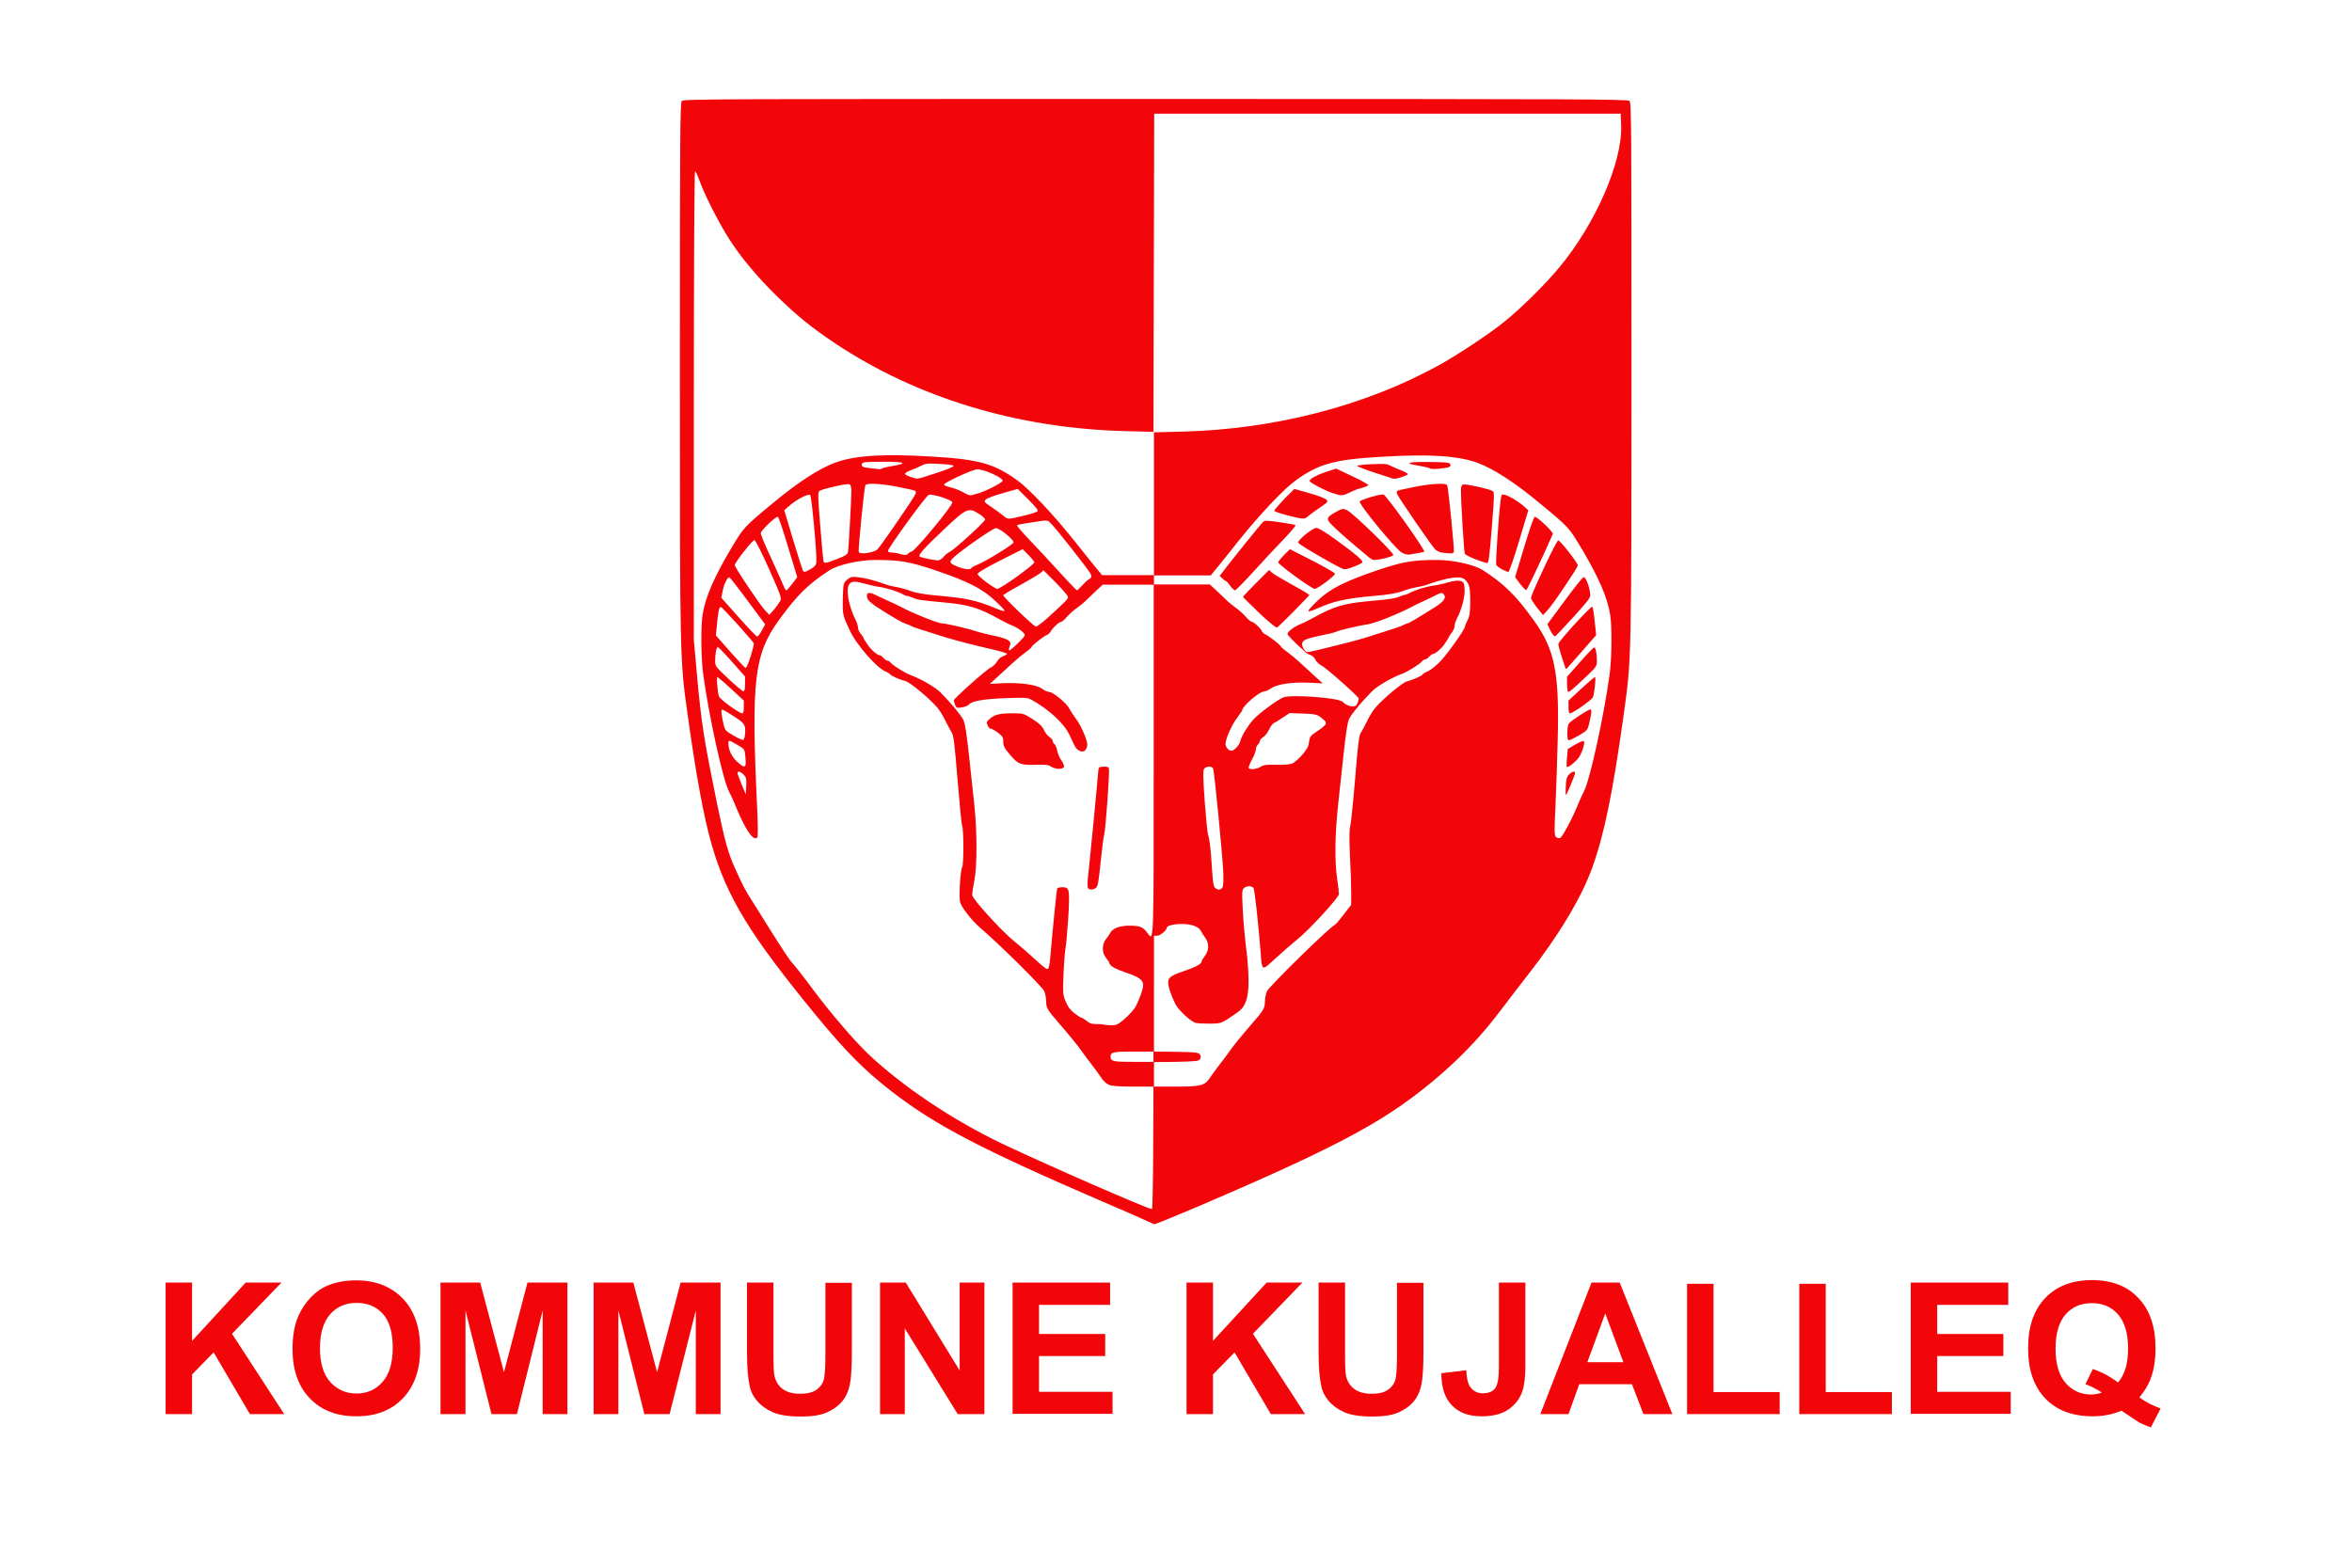 <?xml version="1.0" encoding="utf-8"?>
<!-- Generator: Adobe Illustrator 26.0.3, SVG Export Plug-In . SVG Version: 6.00 Build 0)  -->
<svg version="1.1" id="Layer_1" xmlns="http://www.w3.org/2000/svg" xmlns:xlink="http://www.w3.org/1999/xlink" x="0px" y="0px"
	 viewBox="0 0 960 640" style="enable-background:new 0 0 960 640;" xml:space="preserve">
<style type="text/css">
	.st0{fill:#FFFFFF;}
	.st1{fill:#F3060A;}
</style>
<rect class="st0" width="960" height="640"/>
<g>
	<path id="white_00000100385088130509119400000015528748397714827947_" class="st0" d="M467.1,498.6c-1.9-0.9-9.4-4.2-16.7-7.3
		c-40.5-17.5-61.3-27.7-75.4-37.2c-5.8-3.9-16-11.8-21-16.4c-6.3-5.7-12.6-12.6-21.9-24c-20.5-25-27.5-35-33.9-47.9
		c-8.2-16.5-11.8-31.2-17.4-71.7c-3.2-22.9-3.2-21.2-3.2-142.6c0-61,0.1-110.9,0.2-111c0.2-0.2,387.9-0.2,388.1,0
		c0.1,0.1,0.2,50.1,0.2,111c0,121.4,0,119.6-3.2,142.6c-5.7,40.5-9.2,55.2-17.4,71.7c-5.6,11.3-8.7,15.8-30.4,44.2
		c-7.4,9.7-17.5,21.1-21.5,24.4c-1.1,0.9-3.7,3.2-5.8,5.1c-19.3,17.3-39.8,28.4-98.3,53.5c-9.4,4-17.5,7.3-18,7.3
		C471,500.2,469,499.4,467.1,498.6L467.1,498.6z"/>
	<path id="red_00000183242722082087395390000012363354883191007922_" class="st1" d="M467.1,498c-1.9-0.9-9.4-4.2-16.7-7.3
		c-49.6-21.4-68.6-31.3-86.3-45c-11.1-8.6-18.7-16.2-30.8-30.9c-27.2-33.1-36.6-48.5-42.8-69.9c-3.2-11.1-6.4-28.4-9.8-52.9
		c-3.2-22.9-3.2-21.3-3.2-140.9c0-98.5,0.1-109.2,0.8-109.9c0.8-0.8,19-0.8,193.4-0.8s192.6,0.1,193.4,0.8
		c0.8,0.8,0.8,11.5,0.8,109.9c0,119.5,0,117.9-3.2,140.9c-4.4,31.5-7.9,48.6-12.8,62.2c-4.3,12.1-13.8,27.9-26.2,43.7
		c-3.4,4.4-8.3,10.7-10.9,14.2c-7.1,9.5-15.1,18.1-24,25.9c-21.5,18.8-40.2,29-99.7,54.5c-9.4,4-17.5,7.3-18,7.3
		C471,499.7,469,498.9,467.1,498L467.1,498z M470.7,468.6l0.1-25h9c10.3,0,11.9-0.4,14-3.5c0.7-1.1,2.5-3.6,4-5.5
		c1.5-1.9,3.1-4.1,3.6-4.8c1.6-2.4,5.6-7.3,9.7-12c4.8-5.5,5.2-6.3,5.2-9.1c0-1.2,0.4-3,0.8-4c1-2.1,25.9-26.5,27.7-27.1
		c0.3-0.1,1.9-2,3.6-4.2l3.1-4l0-5.1c0-2.8-0.2-9.5-0.5-15c-0.3-6.8-0.3-10.6,0.1-11.9c0.3-1.1,1.2-9.8,2-19.4
		c1.1-13.7,1.6-17.7,2.3-18.8c0.5-0.7,1.6-2.9,2.6-4.8c0.9-1.9,2.4-4.4,3.4-5.5c2.8-3.4,11.1-10.3,12.8-10.7
		c2.1-0.5,6.1-2.2,6.5-2.9c0.2-0.3,1.2-0.9,2.2-1.3c1-0.4,3.2-2.2,4.9-3.9c2.9-3,10.1-13.1,10.1-14.2c0-0.3,0.5-1.5,1.1-2.7
		c0.9-1.8,1.1-3.3,1.1-7.8c0-5.8-0.4-7.1-2.3-8.9c-1.7-1.5-6.8-0.8-15.1,2.1c-1.3,0.5-3.5,1-4.8,1.2s-3.8,0.9-5.6,1.6
		c-2.2,0.8-5.8,1.4-11.6,1.9c-11.5,1-16.4,2.1-23.5,5.3c-1.6,0.7-3,1.1-3.2,0.9c-0.2-0.2,1.5-2.1,3.8-4.3
		c5.2-4.9,10.9-7.8,24.4-12.4c10.3-3.5,14.5-4.2,24.3-4.2c6.6,0,15.2,1.9,18.8,4.2c8.5,5.5,13.3,10.1,20.7,20.4
		c8.6,11.9,10.5,21.2,9.8,48.7c-0.2,8.1-0.6,20.3-0.9,26.9c-0.5,10.2-0.5,12.2,0.2,12.9c0.4,0.4,1.1,0.6,1.7,0.4
		c0.9-0.4,5-7.9,7.4-14c0.8-1.9,1.8-4.1,2.2-4.8c2.5-4.5,8.3-31.1,10.6-48.1c0.9-7,1-19.3,0.2-24.3c-1.1-7-4.7-15.2-11.5-26.7
		c-5.4-9-5.2-8.8-17.4-18.9c-10.1-8.4-18.7-13.9-25.1-16.3c-8.2-3-19.9-3.7-39.7-2.5c-18.9,1.1-25.3,2.9-34.6,9.6
		c-4.9,3.5-14.9,14.1-23.5,24.9c-4.1,5.2-8.4,10.5-9.4,11.7l-1.8,2.2h-11.6h-11.6v-29.3v-29.3l0,0l-12-0.3
		c-44-1.2-84.7-13.6-118.1-35.8c-9.7-6.5-15.5-11.2-23.7-19.2c-8-7.8-14.6-15.7-19.3-23c-4.2-6.4-10.2-18.2-12.3-24
		c-0.8-2.3-1.7-4.1-1.9-4.1c-0.3,0-0.5,41.7-0.5,95.7v95.7l1.3,14.5c1.8,19.8,2.9,26.4,8.2,52.4c3.1,15,4.5,20.2,7.5,26.7
		c3.1,6.9,3.9,8.4,6.9,13.1c1.3,2,5,8,8.4,13.4s6.8,10.6,7.7,11.5c0.9,0.9,4.9,6,8.9,11.4c7,9.4,16.9,20.9,22.3,26
		c13.8,13.1,34.4,26.9,54.4,36.5c17.9,8.5,60.4,27.1,61.4,26.8C470.4,493.6,470.6,484.7,470.7,468.6z M452.5,442.8
		c-0.9-0.4-2.3-1.6-3-2.8c-0.7-1.1-2.5-3.6-4-5.5s-3.1-4.1-3.6-4.8c-1.6-2.4-5.6-7.3-9.7-12c-4.8-5.5-5.2-6.3-5.2-9.1
		c0-1.2-0.4-3-0.8-4c-1-2-17.7-18.6-26.2-25.9c-3.6-3.1-7.8-8.6-8.2-10.7c-0.4-2.4,0.2-12.7,0.9-13.9c0.7-1.2,0.7-15,0-17.1
		c-0.3-0.9-1.1-9.5-1.9-19.1c-1.1-13.8-1.6-17.7-2.3-18.8c-0.5-0.7-1.6-2.9-2.6-4.8c-0.9-1.9-2.4-4.4-3.4-5.5
		c-2.8-3.4-11.1-10.3-12.8-10.7c-2.1-0.5-6.1-2.2-6.5-2.9c-0.2-0.3-1.1-0.8-2-1.2c-3.5-1.5-11.7-10.9-14.3-16.5
		c-3-6.4-3-6.5-2.9-13.1c0.2-6.2,0.2-6.3,1.7-7.7c1.4-1.2,1.9-1.3,4.3-1.1c2.8,0.3,6.9,1.3,11.3,2.9c1.3,0.5,3.5,1,4.8,1.2
		c1.3,0.2,3.8,0.9,5.6,1.6c2.2,0.8,5.8,1.4,11.6,1.9c11.4,1,15.6,2,23.5,5.3c1.6,0.7,3,1.1,3.2,0.9s-1.6-2.1-3.9-4.2
		c-5.2-4.9-10.9-7.8-24.4-12.4c-10.3-3.5-14.5-4.2-24.3-4.2c-6.6,0-15.2,1.9-18.8,4.2c-8.5,5.5-13.3,10.1-20.7,20.4
		c-10.1,13.9-11.3,24.7-8.9,75.8c0.4,8.1,0.4,12.5,0.1,12.9c-1.7,1.7-5-3.3-9.3-13.9c-0.8-1.9-1.8-4.1-2.2-4.8
		c-2.5-4.5-8.3-31.1-10.6-48.1c-0.9-7-1-19.3-0.2-24.3c1.1-7,4.7-15.2,11.5-26.7c5.4-9,5.2-8.8,17.4-18.9
		c10.1-8.4,18.7-13.9,25.1-16.3c8.2-3,19.9-3.7,39.7-2.5c18.9,1.1,25.3,2.9,34.6,9.6c4.9,3.5,14.9,14.1,23.5,24.9
		c4.1,5.2,8.4,10.5,9.4,11.7l1.8,2.2h10.6h10.6v1.9v1.9h11.4h11.4l2.4,2.2c1.3,1.2,3.3,3.1,4.4,4.2s3,2.6,4,3.3
		c1.1,0.7,2.8,2.3,3.8,3.4c1,1.2,2.1,2.1,2.4,2.1c0.9,0,3.8,2.7,4.2,3.8c0.2,0.5,0.8,1.1,1.3,1.3c1.2,0.4,6.5,4.5,6.5,5
		c0,0.2,1.1,1.2,2.5,2.2s3.7,2.9,5.2,4.3s4.2,3.8,6,5.5l3.4,3.1l-5.6-0.3c-7-0.3-13,0.6-15.5,2.3c-1,0.7-2.3,1.3-2.9,1.3
		c-1.9,0-8.9,6.1-8.9,7.7c0,0.2-1,1.6-2.1,3.1c-2.2,2.9-4.7,8.6-4.7,10.6c0,1.3,1.3,2.8,2.4,2.8c1.1,0,3.3-2.3,3.7-4.1
		c0.5-2.1,3-6.1,5.3-8.7c2.4-2.6,9.8-8,12.2-9c3.3-1.3,22.8,0.2,24.2,1.8c0.9,1,2.7,1.9,4.2,1.9c1,0,1.5-0.4,1.9-1.4
		c0.3-0.7,0.5-1.5,0.5-1.8c0-0.7-13.2-12.5-15.1-13.4c-1-0.5-2.2-1.6-2.6-2.5c-0.4-0.8-1.3-1.7-2-1.9s-1.6-0.7-2-1.1
		c-4.7-4.2-7.4-7-7.4-7.5c0-0.9,2.7-3,5.3-4c1.3-0.5,3.4-1.6,4.7-2.3c9-5,12.7-6.1,23.3-7.1c8.9-0.8,10.8-1.1,12.5-1.9
		c0.9-0.4,1.9-0.7,2.2-0.7c0.3,0,1.2-0.3,2-0.8c2.3-1.2,6.5-2.5,9.4-2.9c1.5-0.2,4.3-0.8,6.3-1.4c2.6-0.7,4-0.8,5-0.5
		c1.3,0.4,1.4,0.8,1.6,3.3c0.2,3-1.3,8.7-3.2,12.1c-0.5,1-0.9,2.3-0.9,3c0,0.7-0.5,1.8-1.1,2.6c-0.6,0.7-1.1,1.5-1.1,1.6
		s-0.7,1.4-1.6,2.7c-1.5,2.3-4.1,4.5-5.1,4.5c-0.3,0-0.9,0.5-1.5,1.1c-0.5,0.6-1.2,1.1-1.6,1.1c-0.4,0-0.9,0.3-1.3,0.8
		c-1.1,1.3-6,4.3-8.2,5.1c-3.9,1.4-10,4.9-12.2,7.1c-4.1,4.1-8.4,9.3-9.3,11.2c-0.7,1.4-1.3,5.3-2.3,14.4c-0.7,6.8-1.7,16-2.2,20.4
		c-1.3,12-1.5,23.1-0.5,30c0.5,3.2,0.8,6.3,0.8,6.8c0,1.4-12.2,14.7-17.2,18.7c-3.1,2.5-6.1,5.2-10.4,9.1c-3.6,3.4-3.9,3.2-4.3-3.3
		c-1-12.7-2.5-26.4-3-27c-0.8-1-2.9-0.9-3.9,0.1c-0.8,0.8-0.8,1.7-0.5,7.8c0.3,6.6,0.9,12.4,1.9,20.7c0.2,2,0.5,6.3,0.5,9.4
		c0,7-1.2,10.5-4.5,12.8c-6.6,4.6-6.5,4.5-11.1,4.6c-2.4,0-5-0.1-5.9-0.3c-1.9-0.4-6.9-5-8.3-7.6c-1.7-3.4-3-7.1-3-8.9
		c0-2.1,1-2.8,7.1-4.9c4.4-1.5,6.6-2.8,6.6-3.8c0-0.3,0.6-1.3,1.3-2.2c1.7-2.2,1.8-5.1,0.1-7.4c-0.7-0.9-1.4-2.1-1.7-2.7
		c-0.9-1.8-3.9-2.9-7.8-2.9c-3.3,0-6.2,0.7-6.2,1.6c0,1-2.7,3.2-3.9,3.2h-1.3V406v23.3l9.1,0.1c8,0.1,9.1,0.3,9.7,1.1
		c0.4,0.7,0.4,1.2,0,1.9c-0.5,0.8-1.7,0.9-9.7,1.1l-9.1,0.1v5v5l-8.3,0C456.6,443.6,453.7,443.4,452.5,442.8L452.5,442.8z
		 M470.8,431.4v-2.1h-8.1c-8.3,0-9.4,0.2-9.4,2.1s1.1,2.1,9.4,2.1h8.1V431.4z M455.4,418.4c1.8-0.4,7-5.2,8.3-7.8
		c1.5-3,2.9-6.9,2.9-8.4c0-2.1-1.7-3.4-7.2-5.2c-4.4-1.5-6.6-2.8-6.6-3.9c0-0.2-0.6-1.1-1.3-2c-1.8-2.1-1.8-5.5-0.1-7.7
		c0.7-0.8,1.4-2,1.8-2.6c1-1.9,3.9-2.9,7.9-2.9c4,0,5.4,0.5,7.1,2.8c2.8,3.6,2.7,7.2,2.7-70.3v-71.7h-10.4h-10.4l-2.4,2.2
		c-1.3,1.2-3.3,3.1-4.4,4.2c-1.1,1.1-3,2.6-4,3.3c-1.1,0.7-2.8,2.3-3.8,3.4c-1,1.2-2.1,2.1-2.4,2.1c-0.8,0-3.1,2-4.2,3.8
		c-0.5,0.8-1.2,1.5-1.5,1.5c-0.7,0-6.3,4.3-6.3,4.9c0,0.2-1.1,1.2-2.5,2.2c-1.4,1-3.7,2.9-5.2,4.3s-4.2,3.8-6,5.5l-3.4,3.1l5.4-0.3
		c7.1-0.3,13.6,0.6,16,2.3c0.9,0.7,2.3,1.3,2.9,1.3c1.5,0,7.1,4.6,8.1,6.7c0.4,0.8,1.7,2.8,2.8,4.3c2.1,2.8,4.6,8.6,4.6,10.5
		c0,0.6-0.3,1.6-0.7,2.1c-1.1,1.5-3.5,0.5-4.6-1.9c-0.5-1-1.4-3-2.1-4.4c-2.1-4.5-8.3-10.2-15.5-14.2c-1.5-0.8-2.6-0.9-10.1-0.6
		c-9.1,0.3-14.2,1.2-15.3,2.6c-0.4,0.5-1.7,1-2.9,1.2c-2,0.3-2.3,0.2-2.8-1.1c-0.3-0.8-0.5-1.6-0.5-1.8c0-0.7,13.2-12.5,15.1-13.4
		c1-0.5,2.1-1.6,2.6-2.5c0.4-0.8,1.5-1.8,2.4-2.1c0.9-0.3,1.6-0.8,1.6-1c0-0.2-2.7-1.1-6-1.8c-7.9-1.8-15.4-3.8-18.7-4.8
		c-1.5-0.5-5.1-1.6-8.2-2.6c-3.1-0.9-5.8-1.9-6.1-2.1c-0.3-0.2-1.1-0.6-1.9-0.8c-1.7-0.5-5.4-2.6-12.2-7c-2.4-1.6-3.6-2.7-3.9-3.6
		c-0.6-2.3,0.5-2.7,3.2-1.4c1.3,0.6,3.5,1.7,4.9,2.3c3.1,1.4,4.1,1.9,5.3,2.5c5,2.7,15.5,6.9,17.2,6.9c1.6,0,11,2.2,14.4,3.4
		c1.2,0.4,4.2,1.1,6.6,1.6c2.5,0.5,5.1,1.3,5.8,1.8c1.2,0.9,1.2,1.1,0.7,2.6c-0.4,1-0.4,1.6-0.1,1.6c0.7,0,6.3-5.5,6.3-6.2
		c0-0.9-2.7-3-5.3-4c-1.3-0.5-3.4-1.6-4.7-2.3c-9-5-12.7-6.1-23.3-7.1c-8.9-0.8-10.8-1.1-12.5-1.9c-0.9-0.4-1.9-0.7-2.2-0.7
		c-0.3,0-1.2-0.3-2-0.8c-2.3-1.2-6.5-2.5-9.4-2.9c-1.5-0.2-4.1-0.8-5.8-1.3c-3.9-1.1-5.3-1.1-6.3,0c-1.7,1.7-0.6,8.8,2.4,14.7
		c0.6,1.1,1,2.6,1,3.2c0,0.7,0.5,1.8,1.1,2.5s1.1,1.5,1.1,1.6c0,0.2,0.7,1.4,1.6,2.7c1.5,2.3,4.1,4.5,5.1,4.5c0.3,0,0.9,0.5,1.5,1.1
		c0.5,0.6,1.2,1.1,1.6,1.1c0.4,0,0.9,0.3,1.3,0.8c1.1,1.3,6,4.3,8.2,5.1c3.9,1.4,10,4.9,12.2,7.1c4.1,4.1,8.4,9.3,9.3,11.2
		c0.7,1.4,1.3,5.3,2.3,14.4c0.7,6.8,1.7,16,2.2,20.4c1.1,10.6,1.2,24.5,0,30.7c-0.5,2.6-0.9,5.3-0.9,5.9c0,1.6,11.7,14.5,17.2,19
		c2.9,2.3,5.8,4.9,10.1,8.8c1.5,1.4,3,2.5,3.3,2.5c0.7,0,1-1.2,1.4-6.1c0.8-9.5,2.5-26.4,2.7-26.8c0.2-0.3,1.1-0.5,2.1-0.5
		c3,0,3.1,0.8,2.4,12.8c-0.4,5.8-0.9,11.3-1.1,12.2s-0.6,5.5-0.8,10.2c-0.3,8.1-0.3,8.7,0.9,11.5c0.9,2.2,1.9,3.5,3.6,4.8
		c1.3,1,2.6,1.8,2.9,1.8s1.2,0.6,2.1,1.3c1.4,1.2,2.1,1.3,6,1.3C451.8,418.7,454.5,418.6,455.4,418.4L455.4,418.4z M444,362.3
		c-0.2-0.5-0.1-3.3,0.3-6.2c0.8-7.4,3.7-37.5,3.9-40.5c0.2-2.4,0.2-2.5,2.1-2.6c1.5-0.1,2.1,0.1,2.3,0.7c0.4,1.1-1.3,24.8-1.9,27
		c-0.3,0.9-0.8,5.3-1.3,9.8c-1.1,10.6-1.3,11.6-2.4,12.2C445.6,363.4,444.4,363.3,444,362.3L444,362.3z M429.1,313
		c-1-0.7-2.2-0.9-5.3-0.8c-7.3,0.2-8,0-11.4-3.9c-2.5-2.9-2.9-3.8-2.9-5.5c0-1.8-0.3-2.2-2.2-3.7c-1.2-0.9-2.5-1.6-2.9-1.6
		s-1-0.6-1.3-1.4c-0.6-1.3-0.5-1.5,1.1-2.8c2-1.7,4-2.1,9.6-2.1c3.8,0,4.1,0.1,7.7,2.4c2.7,1.7,3.9,2.9,4.6,4.4
		c0.5,1.1,1.5,2.4,2.3,2.9c0.7,0.5,1.3,1.2,1.3,1.6s0.3,1,0.7,1.3c0.4,0.3,0.9,1.5,1.1,2.6c0.2,1.1,0.9,2.9,1.7,4s1.2,2.3,1.1,2.7
		C433.7,314.2,430.7,314.1,429.1,313z M498.9,362.4c0.4-0.5,0.5-2.4,0.4-6.2c-0.4-8.2-3.7-41.9-4.2-42.6c-0.6-0.9-2.7-0.8-3.6,0.2
		c-0.5,0.7-0.5,3.1,0.2,13.1c0.5,6.8,1.1,13,1.4,13.9c0.7,2.3,1.1,6,1.6,14c0.4,5.9,0.6,7.2,1.4,7.8
		C497.3,363.4,498.1,363.4,498.9,362.4L498.9,362.4z M303.6,316.3c-1.2-1.3-2.6-1.7-2.6-0.7c0,0.3,0.8,2.4,1.7,4.6l1.7,4.1l0.2-3.4
		C304.7,318,304.6,317.4,303.6,316.3z M514.6,313c1.1-0.7,2.4-0.9,6.2-0.8c2.6,0.1,5.5-0.1,6.4-0.4c0.9-0.3,2.8-1.9,4.2-3.5
		c2-2.4,2.7-3.5,2.9-5.4c0.3-2.1,0.5-2.5,2.9-4.1c4.8-3.2,4.9-3.6,2.1-5.8c-1.7-1.3-2.4-1.5-7.4-1.7l-5.5-0.2l-2.9,1.9
		c-1.6,1.1-3.2,2.1-3.6,2.2c-0.4,0.2-1.3,1.3-1.9,2.6c-0.6,1.3-1.7,2.7-2.5,3.2s-1.3,1.2-1.3,1.6s-0.4,1-0.8,1.4
		c-0.4,0.4-0.8,1.2-0.8,1.9s-0.7,2.6-1.6,4.2c-0.9,1.7-1.5,3.2-1.3,3.5C510.3,314.3,513.1,314,514.6,313L514.6,313z M304.3,309.9
		c-0.3-4.2-0.2-4-3.5-5.9c-3.4-2-3.5-2-3.5-0.5c0,2.6,1.3,5.3,3.5,7.4C304,313.8,304.6,313.6,304.3,309.9L304.3,309.9z M304.1,299.7
		c0.3-3.8-0.1-4.4-4.6-7.3c-2.3-1.5-4.4-2.7-4.7-2.7c-0.6,0-0.4,2.1,0.6,6.3c0.5,2.1,0.9,2.5,4,4.3c1.9,1.1,3.7,1.9,4,1.8
		C303.6,302,304,300.9,304.1,299.7z M303.6,288.6V286l-5.2-4.8c-2.9-2.7-5.4-4.8-5.6-4.8c-0.4,0,0,5.4,0.6,7.8c0.3,1.2,8.2,7,9.6,7
		C303.4,291.2,303.6,290.3,303.6,288.6z M304.1,279.2v-3l-5.3-6c-2.9-3.3-5.5-6-5.8-6c-0.6,0-1.1,2.7-1.1,5.6c0,2.2,0.2,2.4,5.4,7.3
		c3,2.8,5.7,5.1,6.1,5.1C303.9,282.2,304.1,281.3,304.1,279.2z M306.4,267.9c0.8-2.6,1.4-5,1.3-5.2c-0.4-1-12.9-14.9-13.5-14.9
		c-0.7,0-1.1,1.8-1.6,7.5l-0.4,4.1l5.8,6.6c3.2,3.6,6,6.6,6.3,6.7C304.7,272.7,305.6,270.5,306.4,267.9L306.4,267.9z M539.4,265
		c8.7-2.1,15.2-3.8,18-4.7c1.5-0.5,5.1-1.6,8.2-2.6c3.1-1,6.2-2,6.9-2.4s1.5-0.7,1.7-0.7c0.6,0,5.3-2.8,11.6-6.8
		c3.7-2.3,4.7-4,3.4-5.3c-0.6-0.6-1-0.6-2.8,0.3c-1.1,0.6-3.2,1.6-4.7,2.3c-3.2,1.5-4.2,1.9-5.4,2.6c-5.2,2.8-15.2,6.8-18.1,7.2
		c-3.2,0.4-11.7,2.4-12.8,3c-0.5,0.3-3.2,0.9-6.1,1.5c-5.8,1.2-7.4,1.8-7.8,3.2c-0.3,1.1,1.1,3.6,2.1,3.6
		C533.8,266.3,536.5,265.7,539.4,265L539.4,265z M311,257.3l1.3-2.4l-7.1-9.6c-3.9-5.3-7.3-9.6-7.5-9.6c-0.8,0-2.1,2.5-2.7,5.4
		l-0.6,2.9l7.1,8c3.9,4.4,7.3,7.9,7.6,7.9C309.5,259.7,310.3,258.6,311,257.3L311,257.3z M428.1,251.8c7-6.4,7.8-7.2,7.8-8.1
		c0-0.5-2.3-3.1-5-5.9l-5-5l-1.2,1.1c-0.7,0.6-4.4,2.8-8.2,4.9c-3.9,2.1-7,4-7,4.2c0,0.8,12.5,12.8,13.3,12.8
		C423.3,255.8,425.7,254,428.1,251.8L428.1,251.8z M318.5,245.3c0.6-1.1,0.1-2.5-4.6-13c-3.1-7-5.6-11.8-6-11.8c-0.8,0-8,9.2-8,10.2
		c0,0.9,10.2,16.2,12.4,18.5l1.7,1.8l2-2.2C317,247.5,318.1,246,318.5,245.3z M323.4,238.3l2-2.7l-3.7-12.2
		c-2-6.7-3.9-12.3-4.2-12.4c-0.8-0.3-7,5.6-7,6.7c0,0.5,2,5.4,4.6,10.9c2.5,5.5,4.8,10.6,5,11.2c0.3,0.7,0.7,1.2,0.9,1.2
		S322.3,239.7,323.4,238.3z M441.8,238.9c1-1.1,2.3-2.3,2.9-2.6c0.9-0.5,0.9-0.8,0.5-1.9c-0.5-1.4-14.8-19.5-16.7-21.2
		c-1-0.9-1.3-0.9-7,0c-3.3,0.5-6.2,1-6.4,1.2c-0.2,0.1,2,2.8,5,5.9c3,3.1,8.5,9,12.3,13.2c3.7,4.1,7,7.5,7.2,7.5
		S440.8,240,441.8,238.9L441.8,238.9z M415.2,235.3c3.9-2.8,7-5.4,7-5.7c0-0.3-1.1-1.7-2.4-3l-2.4-2.4l-9.3,4.7
		c-5.7,2.9-9.2,5-9.1,5.4c0.2,1.1,6.9,6,8.1,6.1C407.7,240.4,411.3,238.1,415.2,235.3L415.2,235.3z M330.9,232.3
		c1.6-0.9,2.2-1.6,2.3-2.8c0.3-2.7-1.9-26.8-2.5-27.4c-0.7-0.7-5.6,1.8-8.4,4.3l-2.2,1.9l3.6,12c2,6.6,3.8,12.2,4,12.6
		C328.2,233.7,328.4,233.7,330.9,232.3z M396.5,231.9c0.2-0.3,1.2-0.9,2.3-1.3c3.9-1.6,14.9-8.4,14.9-9.2c0-1.2-5.7-5.8-7.2-5.8
		c-1.3,0-15.2,9.8-17.7,12.4c-1.5,1.6-1.2,2,2.4,3.5C394.2,232.5,396,232.7,396.5,231.9L396.5,231.9z M341.7,228.2
		c3.2-1.2,4.3-1.9,4.4-2.8c0.3-1.3,1.4-21.6,1.4-25.1c0-1.5-0.3-2.4-0.8-2.6c-1-0.4-11.1,1.9-12.2,2.7c-0.7,0.5-0.7,2.2,0.3,14.3
		c0.6,7.6,1.2,14.1,1.3,14.4C336.5,230.1,337,230,341.7,228.2L341.7,228.2z M385.1,227.4c0.6-0.8,1.8-1.8,2.7-2.2
		c2.3-1.3,14.3-12.3,14.3-13.1c0-0.4-1.1-1.5-2.5-2.3c-4.3-2.8-5.1-2.4-14.7,6.7c-8.2,7.8-10.2,10.1-9.5,10.7
		c0.4,0.4,5.6,1.5,7.5,1.6C383.5,228.7,384.4,228.2,385.1,227.4z M370.6,226.1c0.2-0.3,0.9-0.8,1.6-1c1.7-0.6,16.8-18.9,16.5-20
		c-0.2-1.1-7.9-3.5-9.6-3.1c-1.1,0.3-16.7,21.8-16.7,23c0,0.3,0.8,0.6,1.7,0.6s2.3,0.2,3,0.5C369.1,226.7,370.2,226.7,370.6,226.1
		L370.6,226.1z M358.1,224.3c1.3-1.2,15-21.1,15.6-22.7c0.2-0.5,0.1-1-0.1-1.2c-0.3-0.2-3.4-0.9-6.9-1.6c-7.1-1.4-13.1-1.7-13.5-0.7
		c-0.5,1.3-3,26.5-2.7,27.2C350.8,226.5,356.5,225.7,358.1,224.3L358.1,224.3z M417.6,210.6c2.9-0.7,5.5-1.5,5.8-1.8
		c0.5-0.5-0.5-1.7-3.7-4.9l-4.3-4.3l-6,1.7c-3.3,0.9-6.5,2.1-7,2.6c-0.9,0.9-0.8,1,2.4,3.2c1.8,1.2,4,2.8,4.8,3.5
		C411.4,212.1,411.2,212.1,417.6,210.6L417.6,210.6z M399.3,201.4c2.9-0.8,9.3-4.1,9.9-5c0.7-1.1-7.2-4.8-10.3-4.8
		c-1.9,0-14,5.6-13.6,6.3c0.2,0.3,1.4,0.8,2.8,1.1c1.4,0.3,3.6,1.2,4.9,1.9C395.9,202.5,395.6,202.5,399.3,201.4L399.3,201.4z
		 M382.2,193.1c3.8-1.2,6.9-2.5,7-2.8c0.1-0.4-1.8-0.7-5.5-0.9c-4.9-0.3-6-0.2-7.6,0.7c-1,0.5-3,1.4-4.4,1.9
		c-1.4,0.5-2.4,1.2-2.3,1.5c0.2,0.6,3.6,1.8,5.1,1.9C375,195.4,378.4,194.4,382.2,193.1L382.2,193.1z M359.9,191.3
		c0.2-0.2,2.1-0.7,4.1-1c6.7-1.1,5.6-1.8-2.9-1.8c-4.3,0-8.1,0.1-8.6,0.3c-1.2,0.5-1,1.7,0.4,2c1,0.2,2,0.3,5.7,0.7
		C359.2,191.7,359.7,191.5,359.9,191.3z M639.1,321c0.1-2.7,0.4-3.9,1.3-4.8c1.1-1.2,2.5-1.6,2.5-0.7c0,0.8-3.4,9-3.7,9
		C639,324.6,639,322.9,639.1,321z M639.5,313c-0.1-0.2-0.1-1.9,0.1-3.8l0.3-3.4l3-1.8c1.7-1,3.3-1.6,3.5-1.5
		c0.8,0.5-0.9,5.7-2.5,7.4C642.1,311.9,639.8,313.6,639.5,313L639.5,313z M639.7,299.2c0-1.7,0.3-3.4,0.7-3.9
		c0.9-1.1,7.9-5.7,8.7-5.7c0.7,0,0.5,2-0.6,6.3c-0.5,2.1-0.9,2.5-4,4.3c-1.9,1.1-3.7,2-4.1,2C639.9,302.3,639.7,301.4,639.7,299.2z
		 M640.2,288.6V286l5.2-4.8c2.9-2.7,5.4-4.8,5.6-4.8c0.5,0-0.2,6.6-0.8,8.2c-0.4,1.1-8.2,6.6-9.4,6.6
		C640.4,291.2,640.2,290.3,640.2,288.6z M640,282.4c-0.2-0.2-0.4-1.7-0.4-3.2v-2.9l5.3-6c2.9-3.3,5.5-6,5.8-6c0.6,0,1.1,2.7,1.1,5.5
		c0,2-0.3,2.5-3.3,5.4C641.7,281.6,640.4,282.8,640,282.4z M638.9,272.6c-1.9-5.7-3-9.2-2.8-9.8c0.3-1.3,13.4-15.6,13.8-15.1
		c0.3,0.3,0.7,3,1,6l0.6,5.6l-5.7,6.5c-3.2,3.6-5.9,6.8-6.2,7C639.3,273.2,639.1,273.1,638.9,272.6z M632.8,257.4l-1.2-2.6l7.1-9.6
		c3.9-5.3,7.3-9.6,7.7-9.6c0.8,0,2.2,3.4,2.6,6.3c0.3,2.1,0.3,2.1-6.7,9.9c-3.9,4.3-7.3,7.9-7.6,8S633.5,258.8,632.8,257.4
		L632.8,257.4z M518.5,254.3c-1.3-1.1-3.4-2.9-4.6-4.1s-3.1-3.1-4.3-4.2c-1.2-1.1-2.2-2.2-2.2-2.4c0-0.2,2.4-2.7,5.3-5.6l5.3-5.3
		l1.2,1.1c0.7,0.6,4.4,2.8,8.2,4.9c3.9,2.1,7,4,7,4.2c0,0.4-12.8,13.3-13.2,13.3C521,256.3,519.8,255.4,518.5,254.3L518.5,254.3z
		 M627.3,248c-1.3-1.7-2.4-3.4-2.4-3.9c0.1-1.6,10.4-23.5,11.1-23.5c0.8,0,8,9.2,8,10.2c0,0.9-10.4,16.4-12.5,18.5l-1.7,1.8
		L627.3,248z M502.1,239.1c-0.7-1-1.4-1.8-1.6-1.8s-0.9-0.5-1.5-1.1l-1.2-1.1l1.5-1.9c3.3-4.4,15.5-19.5,16.3-20.2
		c0.7-0.6,1.9-0.5,6.8,0.2c3.3,0.5,6.1,1,6.4,1.2c0.2,0.1-2,2.8-5,5.9c-3,3.1-8.5,9-12.3,13.2s-7.1,7.5-7.4,7.5
		C503.7,240.9,502.8,240.1,502.1,239.1L502.1,239.1z M620.4,238.3l-2-2.7l3.7-12.2c2-6.7,3.9-12.3,4.3-12.4c0.8-0.3,7.7,6.2,7.4,7
		c-3.5,8.1-10.5,22.8-10.8,22.9C622.6,240.9,621.5,239.7,620.4,238.3L620.4,238.3z M528.7,235.3c-3.9-2.8-7-5.4-7-5.7
		c0-0.3,1.1-1.7,2.4-3l2.4-2.4l9.2,4.7c5.1,2.6,9.2,5,9.2,5.3c0,0.9-7.1,6.2-8.3,6.2C536.1,240.4,532.5,238.1,528.7,235.3z
		 M613,232.4c-1.1-0.6-2.2-1.4-2.3-1.9c-0.3-0.7,1-20.2,1.8-26.3c0.3-2.4,0.4-2.5,1.7-2.2c1.9,0.5,5.4,2.6,7.7,4.6l1.9,1.7L620,221
		c-2.1,6.9-4,12.6-4.4,12.5C615.3,233.5,614.2,233,613,232.4L613,232.4z M543,229.6c-9-5.1-12.9-7.5-13.1-8.1c-0.4-0.9,5.9-6,7.4-6
		c0.8,0,4.1,2,8.3,5.1c7.5,5.4,10.5,8,10.5,8.9c0,0.6-6,3-7.4,2.9C548.2,232.4,545.7,231.1,543,229.6L543,229.6z M602.2,228.3
		c-2.1-0.8-4.1-1.8-4.3-2.2c-0.4-0.7-1.6-21.2-1.6-26c0-1.3,0.3-2.1,0.8-2.3c1-0.4,11.1,1.9,12.2,2.7c0.7,0.5,0.6,2.3-0.4,15
		c-1,12.3-1.3,14.4-2,14.4C606.4,229.8,604.3,229.1,602.2,228.3L602.2,228.3z M558.1,227c-1-0.9-3.3-2.8-5-4.2s-5-4.3-7.4-6.5
		c-4.8-4.5-4.9-4.8-0.4-7.3c2.5-1.4,2.8-1.5,4.5-0.7c2.3,1,19.2,17.4,18.9,18.3c-0.2,0.6-5.5,2-7.8,2
		C560.4,228.7,559.2,228,558.1,227L558.1,227z M572,225.5c-2.7-1.7-17.7-20-17-20.8c0.7-0.8,8.5-3.1,9.7-2.8
		c1.2,0.3,17.5,23.2,16.6,23.4c-0.4,0.1-1.5,0.3-2.5,0.5c-1,0.2-2.6,0.4-3.4,0.6C574.3,226.5,573.2,226.2,572,225.5L572,225.5z
		 M589.4,225.7c-1.5-0.1-2.8-0.6-3.6-1.4c-1.3-1.2-15-21.2-15.6-22.7c-0.2-0.5-0.1-1,0.1-1.2c0.3-0.2,3.4-0.9,6.9-1.6
		c7.1-1.4,13.1-1.7,13.5-0.7c0.5,1.3,3,26.5,2.7,27.2c-0.2,0.4-0.6,0.7-1,0.6C592.1,226,590.7,225.8,589.4,225.7z M525.5,210.4
		c-3.1-0.8-5.4-1.6-5.4-1.9c0-0.3,1.9-2.5,4.1-4.8l4.1-4.1l6,1.7c3.3,0.9,6.5,2.1,7,2.6c0.9,0.9,0.8,1-2.4,3.2
		c-1.8,1.2-4,2.8-4.8,3.5C532.4,212.1,532.4,212.1,525.5,210.4z M543.9,201.3c-2.9-0.9-8.7-4-9.3-4.8c-0.5-0.8,2.6-2.5,6.8-3.9
		l4-1.3l6.7,3.2c3.7,1.7,6.6,3.4,6.4,3.6s-1.4,0.8-2.7,1.1c-1.4,0.3-3.6,1.2-5,1.9C547.8,202.5,547.7,202.5,543.9,201.3z M561.2,193
		c-4-1.3-7.3-2.6-7.3-2.8c0-0.2,2.7-0.6,6-0.7c5.1-0.2,6.2-0.2,7.8,0.7c1,0.5,3,1.4,4.4,1.9c1.4,0.5,2.5,1.2,2.5,1.5
		c0,0.5-4.3,1.9-5.7,1.9C568.6,195.4,565.2,194.3,561.2,193L561.2,193z M583.6,191.2c-0.4-0.3-2.5-0.7-4.6-1.1
		c-6.3-1-4.5-1.6,4.5-1.5c7.4,0.1,8.3,0.2,8.5,1.1c0.2,1-0.5,1.2-4.9,1.7C585.6,191.5,584,191.5,583.6,191.2z"/>
	<path id="red-3_00000088109904313953206200000012626755702446340021_" class="st0" d="M470.8,176.5l0.3-130.1h95.2h95.2l0.2,4.9
		c0.5,15-10.5,40.1-25.2,57.8c-5.6,6.8-15.6,16.7-22.3,22.1c-6.3,5.1-18.8,13.4-26.9,17.9c-29.9,16.5-66.8,26.1-104.5,27.1
		L470.8,176.5L470.8,176.5z"/>
</g>
<g>
	<path class="st1" d="M67.6,577.3v-53.7h10.8v23.8l21.9-23.8h14.6l-20.2,20.9l21.3,32.8h-14l-14.8-25.2l-8.8,9v16.2H67.6z"/>
	<path class="st1" d="M119.4,550.8c0-5.5,0.8-10.1,2.5-13.8c1.2-2.7,2.9-5.2,5-7.4c2.1-2.2,4.4-3.8,6.9-4.8
		c3.3-1.4,7.2-2.1,11.6-2.1c7.9,0,14.2,2.5,19,7.4c4.7,4.9,7.1,11.7,7.1,20.5c0,8.7-2.4,15.4-7.1,20.3c-4.7,4.9-11,7.3-18.9,7.3
		c-8,0-14.3-2.4-19-7.3C121.8,566.1,119.4,559.3,119.4,550.8z M130.6,550.4c0,6.1,1.4,10.7,4.2,13.8c2.8,3.1,6.4,4.7,10.7,4.7
		s7.9-1.6,10.6-4.7c2.8-3.1,4.2-7.8,4.2-14c0-6.2-1.3-10.7-4-13.8c-2.7-3-6.3-4.5-10.7-4.5s-8.1,1.5-10.8,4.6
		C132,539.6,130.6,544.3,130.6,550.4z"/>
	<path class="st1" d="M179.8,577.3v-53.7h16.2l9.7,36.6l9.6-36.6h16.3v53.7h-10.1v-42.3L211,577.3h-10.4l-10.6-42.3v42.3H179.8z"/>
	<path class="st1" d="M242.3,577.3v-53.7h16.2l9.7,36.6l9.6-36.6h16.3v53.7h-10.1v-42.3l-10.7,42.3H263l-10.6-42.3v42.3H242.3z"/>
	<path class="st1" d="M304.9,523.6h10.8v29.1c0,4.6,0.1,7.6,0.4,9c0.5,2.2,1.6,4,3.3,5.3c1.7,1.3,4.1,2,7.2,2c3.1,0,5.4-0.6,7-1.9
		c1.6-1.3,2.5-2.8,2.8-4.6c0.3-1.8,0.5-4.9,0.5-9.1v-29.7h10.8v28.2c0,6.4-0.3,11-0.9,13.7s-1.7,4.9-3.2,6.7
		c-1.6,1.8-3.7,3.3-6.3,4.4s-6.1,1.6-10.3,1.6c-5.1,0-9-0.6-11.7-1.8c-2.6-1.2-4.7-2.7-6.3-4.6s-2.6-3.9-3-6
		c-0.7-3.1-1.1-7.6-1.1-13.6V523.6z"/>
	<path class="st1" d="M359.2,577.3v-53.7h10.5l22,35.9v-35.9h10.1v53.7h-10.9l-21.6-35v35H359.2z"/>
	<path class="st1" d="M413.3,577.3v-53.7h39.8v9.1h-29v11.9h27v9h-27v14.6h30v9H413.3z"/>
	<path class="st1" d="M484.3,577.3v-53.7h10.8v23.8l21.9-23.8h14.6l-20.2,20.9l21.3,32.8h-14l-14.8-25.2l-8.8,9v16.2H484.3z"/>
	<path class="st1" d="M538.2,523.6h10.8v29.1c0,4.6,0.1,7.6,0.4,9c0.5,2.2,1.6,4,3.3,5.3c1.7,1.3,4.1,2,7.2,2c3.1,0,5.4-0.6,7-1.9
		c1.6-1.3,2.5-2.8,2.8-4.6c0.3-1.8,0.5-4.9,0.5-9.1v-29.7H581v28.2c0,6.4-0.3,11-0.9,13.7s-1.7,4.9-3.2,6.7
		c-1.6,1.8-3.7,3.3-6.3,4.4s-6.1,1.6-10.3,1.6c-5.1,0-9-0.6-11.7-1.8c-2.6-1.2-4.7-2.7-6.3-4.6s-2.6-3.9-3-6
		c-0.7-3.1-1.1-7.6-1.1-13.6V523.6z"/>
	<path class="st1" d="M611.8,523.6h10.8v34c0,4.4-0.4,7.9-1.2,10.3c-1,3.1-3,5.6-5.7,7.5c-2.8,1.9-6.4,2.8-10.9,2.8
		c-5.3,0-9.4-1.5-12.2-4.5c-2.9-3-4.3-7.3-4.3-13.1l10.2-1.2c0.1,3.1,0.6,5.2,1.4,6.5c1.2,1.9,3,2.9,5.3,2.9c2.4,0,4.1-0.7,5.1-2.1
		c1-1.4,1.5-4.2,1.5-8.6V523.6z"/>
	<path class="st1" d="M682.6,577.3h-11.8l-4.7-12.2h-21.5l-4.4,12.2h-11.5l20.9-53.7h11.5L682.6,577.3z M662.6,556.1l-7.4-19.9
		l-7.3,19.9H662.6z"/>
	<path class="st1" d="M688.6,577.3v-53.2h10.8v44.2h27v9H688.6z"/>
	<path class="st1" d="M734.4,577.3v-53.2h10.8v44.2h27v9H734.4z"/>
	<path class="st1" d="M779.9,577.3v-53.7h39.8v9.1h-29v11.9h27v9h-27v14.6h30v9H779.9z"/>
	<path class="st1" d="M873.2,570.5c2.7,1.9,5.6,3.4,8.7,4.5l-4,7.7c-1.6-0.5-3.2-1.2-4.8-2c-0.3-0.2-2.7-1.8-7.2-4.8
		c-3.5,1.5-7.4,2.3-11.7,2.3c-8.3,0-14.7-2.4-19.4-7.3c-4.7-4.9-7-11.7-7-20.5c0-8.8,2.3-15.6,7-20.5c4.7-4.9,11-7.3,19.1-7.3
		c8,0,14.3,2.4,18.9,7.3c4.7,4.9,7,11.7,7,20.5c0,4.6-0.6,8.7-1.9,12.2C876.9,565.4,875.3,568,873.2,570.5z M864.5,564.4
		c1.4-1.6,2.4-3.6,3.1-5.9c0.7-2.3,1-5,1-8c0-6.2-1.4-10.8-4.1-13.9c-2.7-3.1-6.3-4.6-10.7-4.6s-8,1.5-10.7,4.6
		c-2.7,3.1-4.1,7.7-4.1,13.9c0,6.3,1.4,11,4.1,14.1c2.7,3.1,6.2,4.7,10.4,4.7c1.6,0,3-0.3,4.4-0.8c-2.2-1.4-4.4-2.6-6.7-3.4l3-6.2
		C857.8,560.1,861.2,561.9,864.5,564.4z"/>
</g>
</svg>
